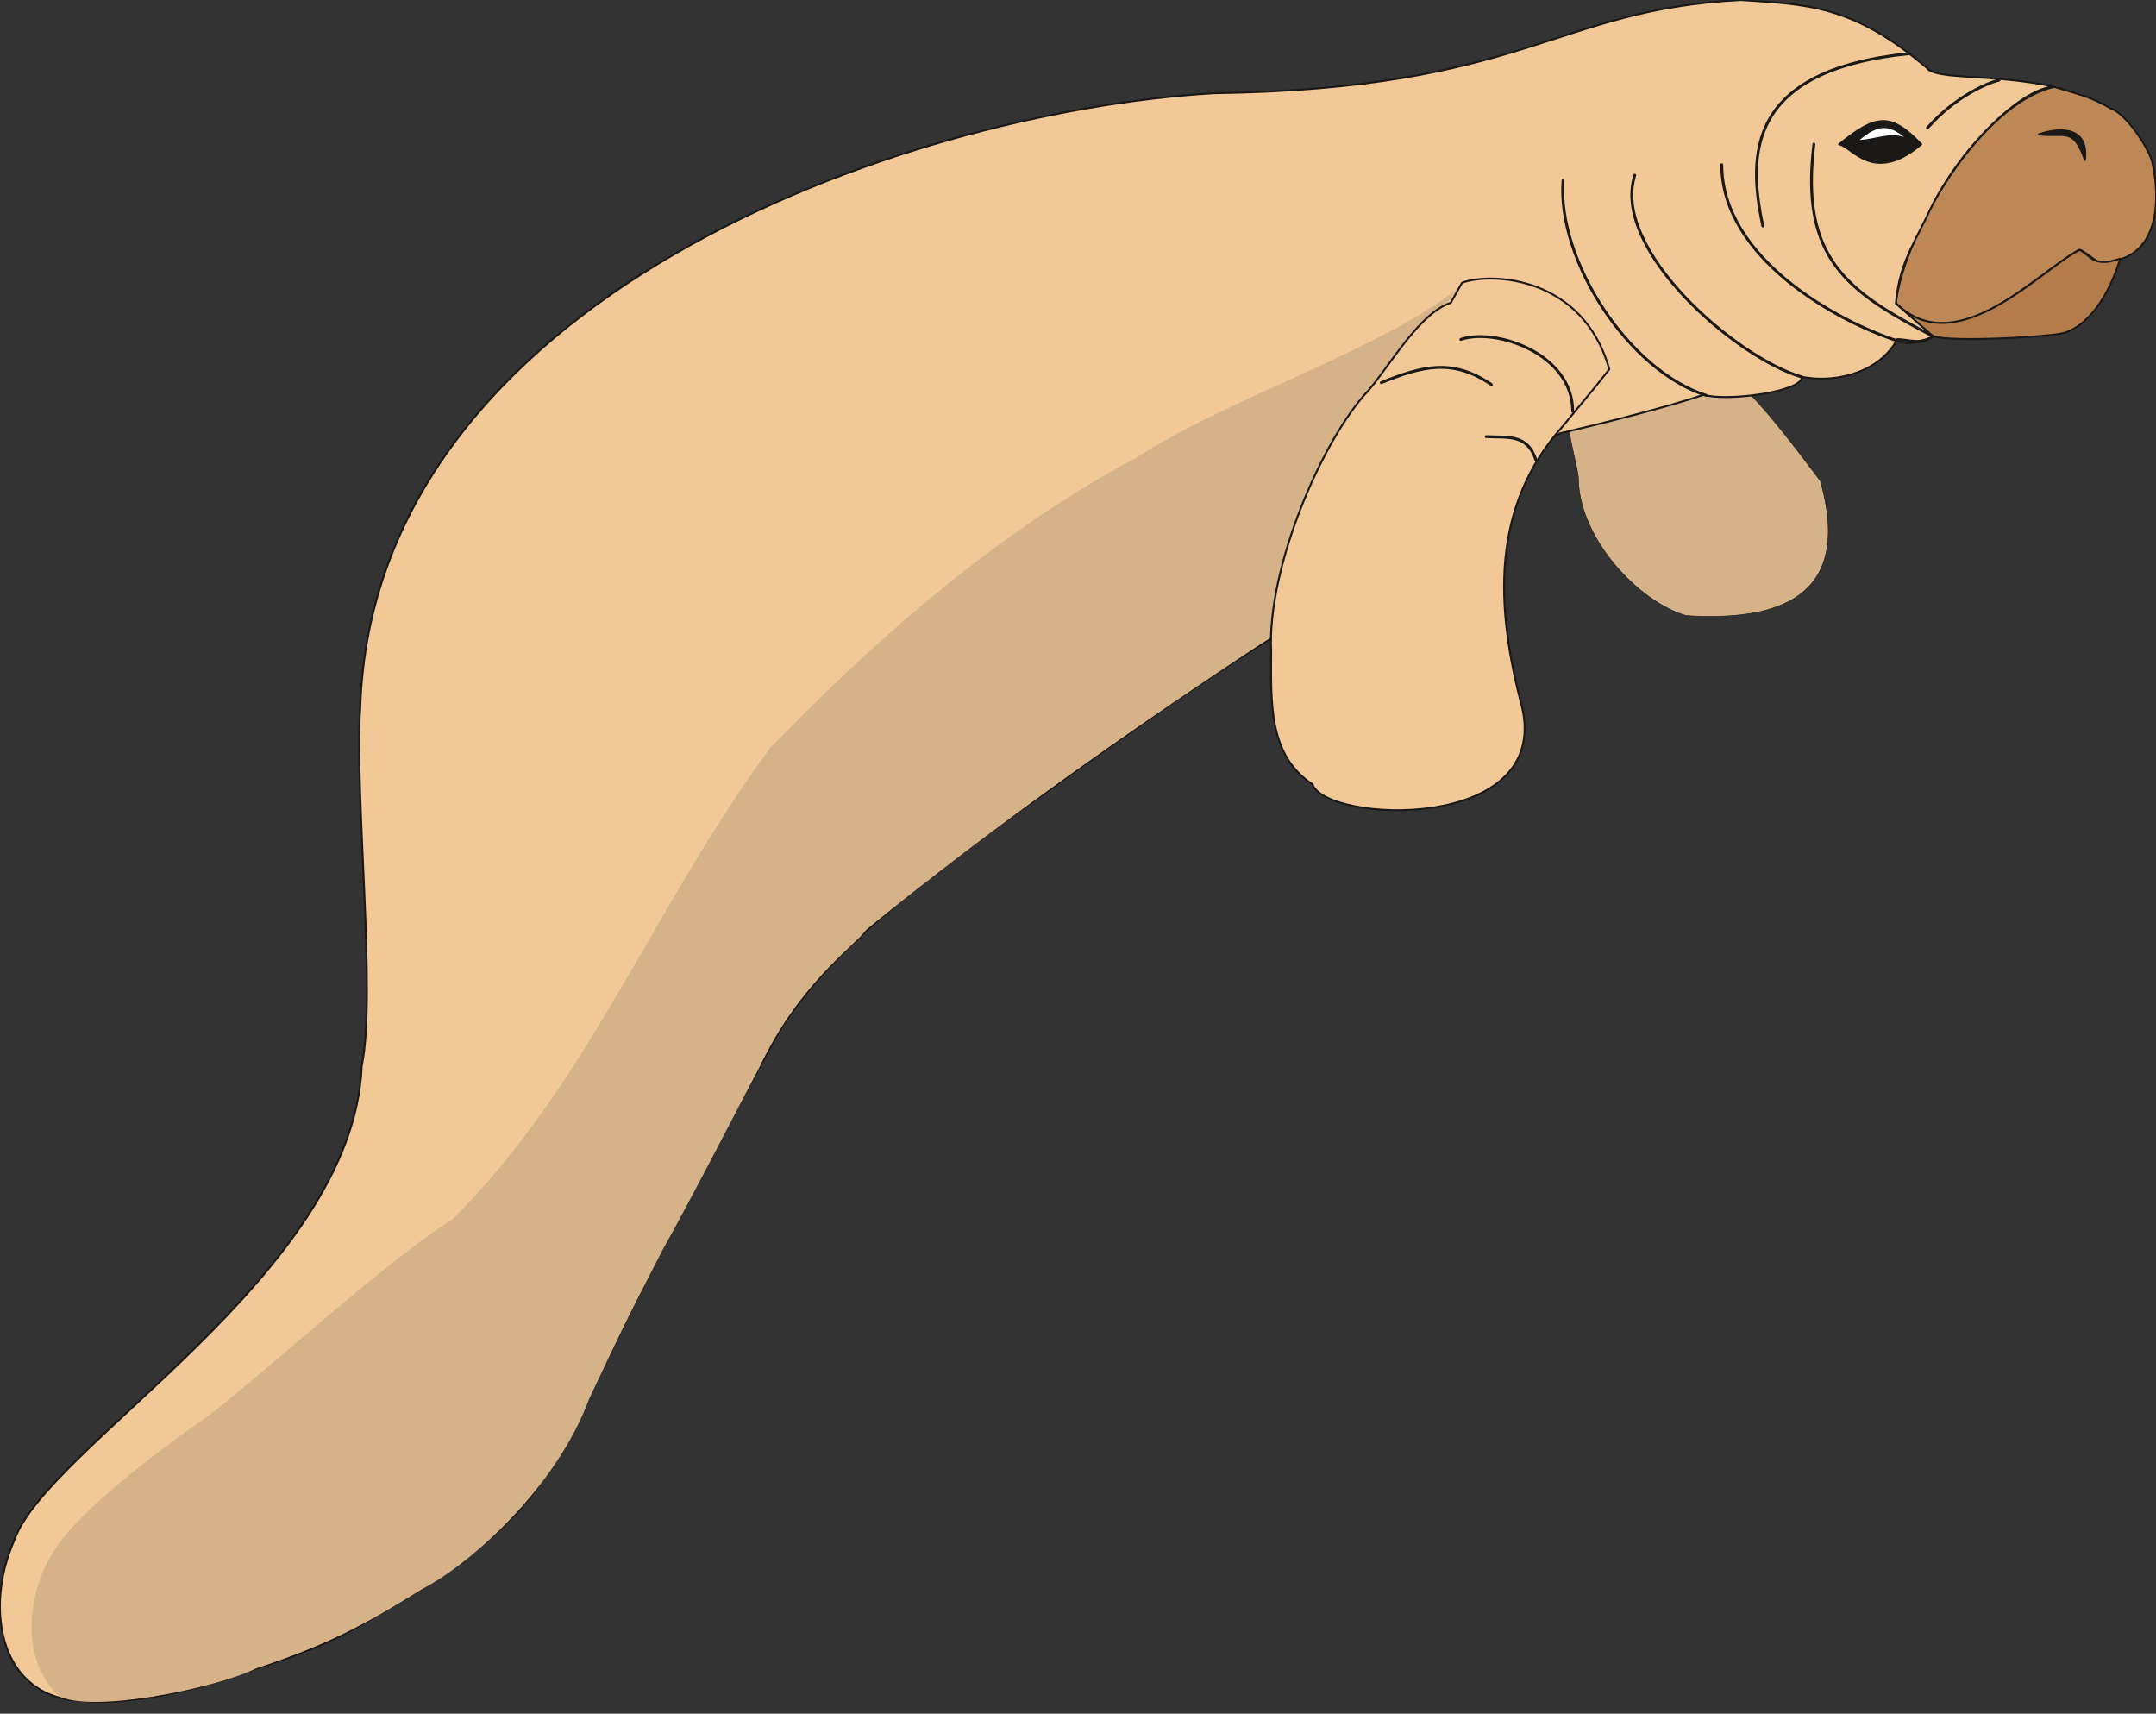 <svg xmlns="http://www.w3.org/2000/svg" version="1.2" width="710.098" height="149.3mm" viewBox="0 0 18788 14930" preserveAspectRatio="xMidYMid" fill-rule="evenodd" stroke-width="28.222" stroke-linejoin="round" xml:space="preserve"><rect x="0" y="0" width="18788" height="14930" fill="#333333" stroke="none"/><defs class="ClipPathGroup"><clipPath id="a" clipPathUnits="userSpaceOnUse"><path d="M0 0h18788v14930H0z"/></clipPath></defs><g class="SlideGroup"><g class="Slide" clip-path="url(#a)"><g class="Page"><g class="com.sun.star.drawing.ClosedBezierShape"><path class="BoundingBox" fill="none" d="M16511 748h2288v2080h-2288z"/><path fill="#BE8856" d="M16520 2640c513 508 1161-206 1596-463 45 0 143 107 186 107 549 0 518-595 452-877-40-135-228-417-361-463-191-109-277-121-491-187-632 142-1301 1253-1382 1883Z"/><path fill="none" stroke="#1B1918" stroke-width="17" stroke-linecap="round" d="M16520 2640c513 508 1161-206 1596-463 45 0 143 107 186 107 549 0 518-595 452-877-40-135-228-417-361-463-191-109-277-121-491-187-632 142-1301 1253-1382 1883Z"/></g><g class="com.sun.star.drawing.ClosedBezierShape"><path class="BoundingBox" fill="none" d="M16516 2168h1971v796h-1971z"/><path fill="#B47C4B" d="M16525 2647c86 92 198 179 299 268 66 76 969 23 1134-8 169-30 387-227 519-654-228 78-249-16-353-76-328 157-1063 985-1599 470Z"/><path fill="none" stroke="#1B1918" stroke-width="17" stroke-linecap="round" d="M16525 2647c86 92 198 179 299 268 66 76 969 23 1134-8 169-30 387-227 519-654-228 78-249-16-353-76-328 157-1063 985-1599 470Z"/></g><g class="com.sun.star.drawing.ClosedBezierShape"><path class="BoundingBox" fill="none" d="M17758 1126h424v278h-424z"/><path fill="#1B1918" d="M18169 1394c38-347-314-256-402-223 239 26 300-65 402 223Z"/><path fill="none" stroke="#1B1918" stroke-width="17" stroke-linecap="round" d="M18169 1394c38-347-314-256-402-223 239 26 300-65 402 223Z"/></g><g class="com.sun.star.drawing.ClosedBezierShape"><path class="BoundingBox" fill="none" d="M13665 3390h2271v1984h-2271z"/><path fill="#D6B288" d="M15208 3393c168 157 412 472 656 798 285 1017-366 1223-1172 1172-416-122-938-677-938-1205 0-46-86-372-86-461 497-228 1011-304 1540-304Z"/><path fill="none" stroke="#1B1918" stroke-width="5" stroke-linecap="round" d="M15208 3393c168 157 412 472 656 798 285 1017-366 1223-1172 1172-416-122-938-677-938-1205 0-46-86-372-86-461 497-228 1011-304 1540-304Z"/></g><g class="com.sun.star.drawing.ClosedBezierShape"><path class="BoundingBox" fill="none" d="M-10-9h17923v14846H-10z"/><path fill="#F2C897" d="M16843 2928c-71 79-231 26-309 26-138 266-493 391-831 330 0 132-666 216-856 155-302 104-920 259-1250 335-426 231-1877 1283-2504 1778-782 480-1651 1120-2381 1638-622 461-1471 1071-1915 1784-193 358-625 1123-846 1514-290 595-704 1471-1029 2055-355 805-1115 1229-1818 1638-293 163-638 285-973 389-539 201-1082 284-1400 249-731-10-873-798-609-1395 279-823 2954-2314 3030-4137 129-625-64-2336-13-3123 114-3561 4709-5189 7436-5352 2725-38 2969-731 4595-812 568 38 975 40 1618 589 81 112 566 48 1115 167-275 0-846 541-1113 1133-145 292-239 437-269 755l322 284Z"/><path fill="none" stroke="#1B1918" stroke-width="17" stroke-linecap="round" d="M16843 2928c-71 79-231 26-309 26-138 266-493 391-831 330 0 132-666 216-856 155-302 104-920 259-1250 335-426 231-1877 1283-2504 1778-782 480-1651 1120-2381 1638-622 461-1471 1071-1915 1784-193 358-625 1123-846 1514-290 595-704 1471-1029 2055-355 805-1115 1229-1818 1638-293 163-638 285-973 389-539 201-1082 284-1400 249-731-10-873-798-609-1395 279-823 2954-2314 3030-4137 129-625-64-2336-13-3123 114-3561 4709-5189 7436-5352 2725-38 2969-731 4595-812 568 38 975 40 1618 589 81 112 566 48 1115 167-275 0-846 541-1113 1133-145 292-239 437-269 755l322 284Z"/></g><g class="com.sun.star.drawing.ClosedBezierShape"><path class="BoundingBox" fill="none" d="M274 2504h12442v12325H274z"/><path fill="#D6B288" d="M462 13526c203-356 937-895 1249-1118 298-180 1651-1433 2231-1783 1197-1196 1723-2683 2767-4106 822-848 1902-1844 3211-2542 787-511 2124-930 2794-1473-881 1127-1209 1917-1534 2979-1290 846-2498 1694-3631 2616-91 135-586 465-934 1205-166 310-597 1153-841 1585-330 638-394 780-638 1293-289 782-1031 1440-1460 1664-497 309-804 475-1444 690-373 181-1455 394-1725 237-400-399-193-1034-45-1247Z"/></g><g class="com.sun.star.drawing.ClosedBezierShape"><path class="BoundingBox" fill="none" d="M11066 2418h2968v4651h-2968z"/><path fill="#F2C897" d="m12741 2463-99 175c-270 89-519 531-714 760-407 429-888 1553-851 2279-2 452-22 904 360 1156 120 338 2074 426 1828-668-234-879-277-1751 358-2457 119-148 259-308 401-491-229-812-1029-847-1283-754Z"/><path fill="none" stroke="#1B1918" stroke-width="17" stroke-linecap="round" d="m12741 2463-99 175c-270 89-519 531-714 760-407 429-888 1553-851 2279-2 452-22 904 360 1156 120 338 2074 426 1828-668-234-879-277-1751 358-2457 119-148 259-308 401-491-229-812-1029-847-1283-754Z"/></g><g class="com.sun.star.drawing.ClosedBezierShape"><path class="BoundingBox" fill="none" d="M16018 1046h734v383h-734z"/><path fill="#1B1918" d="M16742 1257c-265-274-389-264-715 0 111 18 298 355 715 0Z"/><path fill="none" stroke="#1B1918" stroke-width="17" stroke-linecap="round" d="M16742 1257c-265-274-389-264-715 0 111 18 298 355 715 0Z"/></g><g fill="none" class="com.sun.star.drawing.OpenBezierShape"><path class="BoundingBox" d="M16784 686h650v442h-650z"/><path stroke="#1B1918" stroke-width="25" stroke-linecap="round" d="M17420 699c-84 17-380 137-623 415"/></g><g fill="none" class="com.sun.star.drawing.OpenBezierShape"><path class="BoundingBox" d="M12024 454h4829v3569h-4829z"/><path stroke="#1B1918" stroke-width="25" stroke-linecap="round" d="M15807 1256c-122 997 292 1284 1031 1670 13 28-193 82-295 46-520-165-1539-719-1539-1537m699 1850c-577-168-1665-1113-1457-1758m624 1918c-682-216-1304-1184-1249-1873m-624 1779c-338-232-605-162-960-17m1348 675c-76-233-249-195-434-205m754-221c0-504-675-730-975-626"/><path stroke="#1B1918" stroke-width="25" stroke-linecap="round" d="M16637 467c-1409 144-1409 876-1275 1502"/></g><g class="com.sun.star.drawing.ClosedBezierShape"><path class="BoundingBox" fill="none" d="M16205 1115h388v106h-388z"/><path fill="#FFF" d="M16205 1220c160-135 252-135 387-26-117-44-261 18-387 26Z"/></g></g></g></g></svg>
